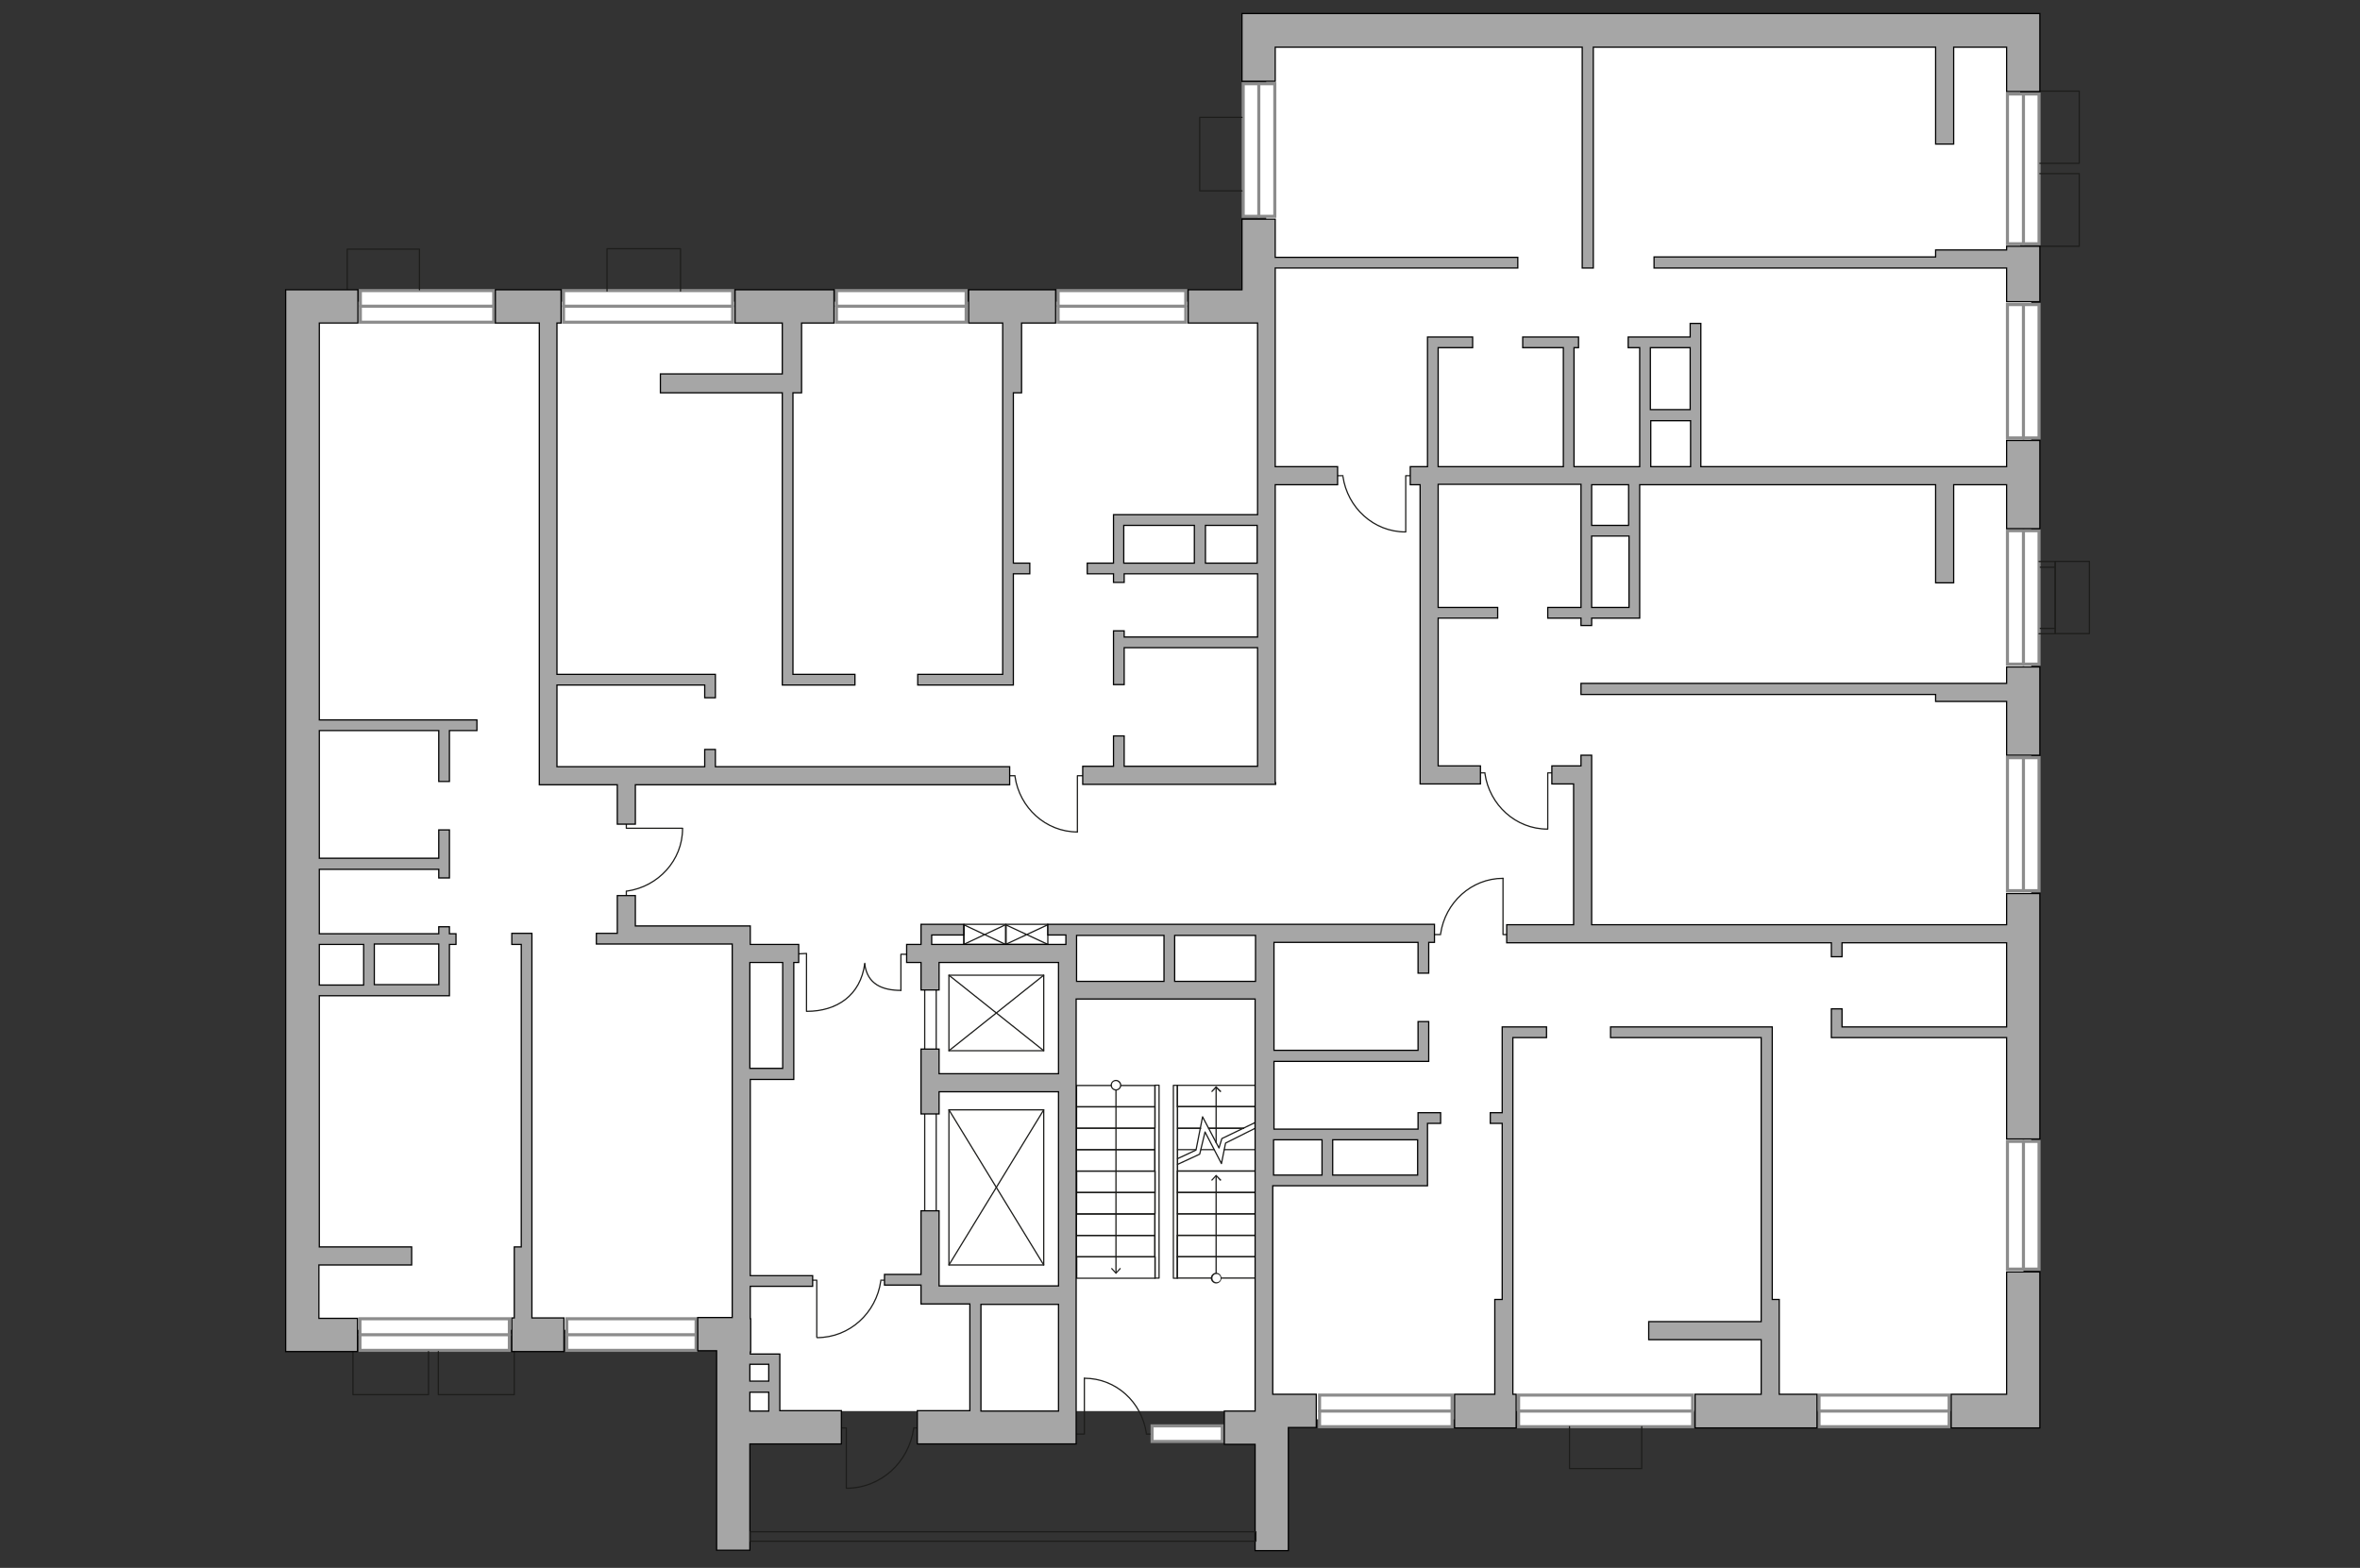 <?xml version="1.0" encoding="utf-8"?>
<!-- Generator: Adobe Illustrator 24.1.2, SVG Export Plug-In . SVG Version: 6.00 Build 0)  -->
<svg version="1.1" xmlns="http://www.w3.org/2000/svg" xmlns:xlink="http://www.w3.org/1999/xlink" x="0px" y="0px"
	 viewBox="0 0 575 382" style="enable-background:new 0 0 575 382;" xml:space="preserve">
<rect x="0" y="0" width="575" height="382" fill="#333333" stroke="none"/>
<style type="text/css">
	.st0{fill:#FFFFFF;}
	.st1{fill:#FFFFFF;stroke:#8C8C8C;stroke-width:0.75;stroke-linecap:round;stroke-miterlimit:10;}
	.st2{fill:none;stroke:#1D1D1B;stroke-width:0.3;stroke-linecap:round;stroke-linejoin:round;stroke-miterlimit:10;}
	.st3{fill:none;stroke:#1D1D1B;stroke-width:0.3;stroke-linecap:round;stroke-linejoin:round;}
	.st4{fill:#1D1D1B;}
	.st5{fill:#A6A6A6;stroke:#000000;stroke-width:0.3;stroke-miterlimit:22.926;}
</style>
<g id="bg">
	<polygon class="st0" points="494.9,73.5 492.2,73.5 492.2,8.2 438,8.2 438,7.4 401.6,7.4 401.6,5.3 308.5,5.3 308.5,73.5 
		73.7,73.5 73.7,189 73.7,229.2 73.7,241.3 73.7,301 73.7,324 177.7,324 177.7,343.8 307.6,343.8 307.6,345.8 357.9,345.8 
		357.9,343.8 493,343.8 493,301 494.9,301 	"/>
</g>
<g id="windows">
	<g>
		<rect x="302.9" y="20.4" class="st1" width="7.7" height="32.3"/>
		<line class="st1" x1="306.7" y1="20.4" x2="306.7" y2="52.7"/>
	</g>
	<g>
		<rect x="257.8" y="70.8" class="st1" width="31.1" height="7.7"/>
		<line class="st1" x1="288.9" y1="74.6" x2="257.8" y2="74.6"/>
	</g>
	<g>
		<rect x="203.8" y="70.8" class="st1" width="31.6" height="7.7"/>
		<line class="st1" x1="235.4" y1="74.6" x2="203.8" y2="74.6"/>
	</g>
	<g>
		<rect x="137.3" y="70.8" class="st1" width="41.2" height="7.7"/>
		<line class="st1" x1="178.5" y1="74.6" x2="137.3" y2="74.6"/>
	</g>
	<g>
		<rect x="87.8" y="70.8" class="st1" width="32.5" height="7.7"/>
		<line class="st1" x1="120.3" y1="74.6" x2="87.8" y2="74.6"/>
	</g>
	<g>
		<rect x="87.7" y="321.3" class="st1" width="36.4" height="7.7"/>
		<line class="st1" x1="124.2" y1="325.2" x2="87.7" y2="325.2"/>
	</g>
	<g>
		<rect x="138.1" y="321.3" class="st1" width="31.5" height="7.7"/>
		<line class="st1" x1="169.6" y1="325.2" x2="138.1" y2="325.2"/>
	</g>
	<g>
		<rect x="321.5" y="339.9" class="st1" width="32.3" height="7.7"/>
		<line class="st1" x1="353.8" y1="343.8" x2="321.5" y2="343.8"/>
	</g>
	<g>
		<rect x="370" y="339.9" class="st1" width="42.4" height="7.7"/>
		<line class="st1" x1="412.4" y1="343.8" x2="370" y2="343.8"/>
	</g>
	<g>
		<rect x="443.2" y="339.9" class="st1" width="31.7" height="7.7"/>
		<line class="st1" x1="474.9" y1="343.8" x2="443.2" y2="343.8"/>
	</g>
	<g>
		<rect x="489.1" y="278.1" class="st1" width="7.7" height="31.1"/>
		<line class="st1" x1="493" y1="278.1" x2="493" y2="309.2"/>
	</g>
	<g>
		<rect x="489.1" y="184.6" class="st1" width="7.7" height="32.4"/>
		<line class="st1" x1="493" y1="184.6" x2="493" y2="217"/>
	</g>
	<g>
		<rect x="489.1" y="129.3" class="st1" width="7.7" height="32.5"/>
		<line class="st1" x1="493" y1="129.3" x2="493" y2="161.9"/>
	</g>
	<g>
		<rect x="489.1" y="74.2" class="st1" width="7.7" height="32.5"/>
		<line class="st1" x1="493" y1="74.2" x2="493" y2="106.7"/>
	</g>
	<g>
		<rect x="489.1" y="22.9" class="st1" width="7.7" height="36.5"/>
		<line class="st1" x1="493" y1="22.9" x2="493" y2="59.4"/>
	</g>
	<g>
		<rect x="280.7" y="347.4" class="st1" width="17.1" height="3.8"/>
	</g>
</g>
<g id="plan">
	<g>
		<g>
			<rect x="231.2" y="270.4" class="st2" width="23.1" height="37.8"/>
			<line class="st2" x1="231.2" y1="308.2" x2="254.3" y2="270.4"/>
		</g>
		<line class="st2" x1="254.3" y1="308.2" x2="231.2" y2="270.4"/>
	</g>
	<g>
		<g>
			<rect x="231.2" y="237.6" class="st2" width="23.1" height="18.4"/>
			<line class="st2" x1="231.2" y1="256" x2="254.3" y2="237.6"/>
		</g>
		<line class="st2" x1="254.3" y1="256" x2="231.2" y2="237.6"/>
	</g>
	<line class="st2" x1="294.5" y1="274.9" x2="303" y2="274.9"/>
	<polyline class="st2" points="305.8,274.9 305.8,269.6 286.9,269.6 286.9,274.9 292.5,274.9 	"/>
	
		<rect x="293.8" y="257.5" transform="matrix(-1.836970e-16 1 -1 -1.836970e-16 563.436 -29.368)" class="st2" width="5.2" height="19.1"/>
	<polyline class="st2" points="292.5,274.9 286.9,274.9 286.9,280.1 	"/>
	<line class="st2" x1="303" y1="274.9" x2="294.5" y2="274.9"/>
	<polyline class="st2" points="291.3,280.1 286.9,280.1 286.9,285.3 305.9,285.3 305.9,280.1 298.3,280.1 	"/>
	<line class="st2" x1="295.8" y1="280.1" x2="292.6" y2="280.1"/>
	
		<rect x="293.8" y="278.4" transform="matrix(-1.836970e-16 1 -1 -1.836970e-16 584.328 -8.476)" class="st2" width="5.2" height="19.1"/>
	
		<rect x="293.8" y="283.6" transform="matrix(-1.836970e-16 1 -1 -1.836970e-16 589.545 -3.259)" class="st2" width="5.2" height="19.1"/>
	
		<rect x="293.8" y="288.8" transform="matrix(-1.836970e-16 1 -1 -1.836970e-16 594.762 1.958)" class="st2" width="5.2" height="19.1"/>
	
		<rect x="293.8" y="294.1" transform="matrix(-1.836970e-16 1 -1 -1.836970e-16 600.003 7.199)" class="st2" width="5.2" height="19.1"/>
	
		<rect x="293.8" y="299.3" transform="matrix(-1.836970e-16 1 -1 -1.836970e-16 605.197 12.393)" class="st2" width="5.2" height="19.1"/>
	<g>
		<g>
			<line class="st3" x1="296.3" y1="278.4" x2="296.3" y2="264.9"/>
			<g>
				<polygon class="st4" points="297.6,265.9 297.3,266.1 296.3,265.1 295.3,266.1 295.1,265.9 296.3,264.6 				"/>
			</g>
		</g>
	</g>
	<g>
		<g>
			<line class="st3" x1="296.3" y1="311.4" x2="296.3" y2="286.5"/>
			<g>
				<g>
					<circle class="st0" cx="296.3" cy="311.4" r="1.1"/>
					<path class="st4" d="M297.6,311.4c0-0.7-0.6-1.3-1.3-1.3s-1.3,0.6-1.3,1.3s0.6,1.3,1.3,1.3S297.6,312.1,297.6,311.4
						S297.6,312.1,297.6,311.4z M295.4,311.4c0-0.5,0.4-1,1-1c0.5,0,1,0.4,1,1s-0.4,1-1,1C295.8,312.4,295.4,311.9,295.4,311.4
						S295.4,311.9,295.4,311.4z"/>
				</g>
			</g>
			<g>
				<polygon class="st4" points="297.6,287.5 297.3,287.7 296.3,286.6 295.3,287.7 295.1,287.5 296.3,286.2 				"/>
			</g>
		</g>
	</g>
	<polyline class="st2" points="305.8,273.5 297.7,277.4 297,279.7 293,272.1 291.4,280.2 286.9,282.3 	"/>
	<polyline class="st2" points="305.8,274.9 298.6,278.5 297.6,283.5 293.6,275.8 292.3,281.2 286.9,283.7 	"/>
	
		<rect x="285.8" y="264.4" transform="matrix(-1 -1.224647e-16 1.224647e-16 -1 572.688 575.829)" class="st2" width="1" height="47"/>
	
		<rect x="269.2" y="294" transform="matrix(6.123234e-17 -1 1 6.123234e-17 -31.747 575.411)" class="st2" width="5.2" height="19.1"/>
	
		<rect x="269.2" y="299.3" transform="matrix(6.123234e-17 -1 1 6.123234e-17 -36.963 580.626)" class="st2" width="5.2" height="19.1"/>
	
		<rect x="269.2" y="288.8" transform="matrix(6.123234e-17 -1 1 6.123234e-17 -26.53 570.193)" class="st2" width="5.2" height="19.1"/>
	
		<rect x="269.2" y="283.6" transform="matrix(6.123234e-17 -1 1 6.123234e-17 -21.289 564.952)" class="st2" width="5.2" height="19.1"/>
	
		<rect x="269.2" y="278.4" transform="matrix(6.123234e-17 -1 1 6.123234e-17 -16.072 559.735)" class="st2" width="5.2" height="19.1"/>
	
		<rect x="269.2" y="273.1" transform="matrix(6.123234e-17 -1 1 6.123234e-17 -10.854 554.518)" class="st2" width="5.2" height="19.1"/>
	
		<rect x="269.2" y="267.9" transform="matrix(6.123234e-17 -1 1 6.123234e-17 -5.637 549.301)" class="st2" width="5.2" height="19.1"/>
	
		<rect x="269.2" y="262.7" transform="matrix(6.123234e-17 -1 1 6.123234e-17 -0.396 544.06)" class="st2" width="5.2" height="19.1"/>
	
		<rect x="269.2" y="257.5" transform="matrix(6.123234e-17 -1 1 6.123234e-17 4.797 538.866)" class="st2" width="5.2" height="19.1"/>
	<g>
		<g>
			<line class="st3" x1="271.9" y1="264.4" x2="271.9" y2="310.1"/>
			<g>
				<g>
					<circle class="st0" cx="271.9" cy="264.4" r="1.1"/>
					<path class="st4" d="M270.6,264.4c0,0.7,0.6,1.3,1.3,1.3s1.3-0.6,1.3-1.3s-0.6-1.3-1.3-1.3S270.6,263.7,270.6,264.4
						S270.6,263.7,270.6,264.4z M272.9,264.4c0,0.5-0.4,1-1,1c-0.5,0-1-0.4-1-1s0.4-1,1-1C272.4,263.4,272.9,263.9,272.9,264.4
						S272.9,263.9,272.9,264.4z"/>
				</g>
			</g>
			<g>
				<polygon class="st4" points="270.7,309.1 270.9,308.9 271.9,310 272.9,308.9 273.1,309.1 271.9,310.4 				"/>
			</g>
		</g>
	</g>
	<rect x="281.4" y="264.4" class="st2" width="1" height="47"/>
	<rect x="225.3" y="236.9" class="st2" width="2.8" height="58.8"/>
	<g>
		
			<rect x="245" y="225.3" transform="matrix(-1 -1.224647e-16 1.224647e-16 -1 500.3 455.403)" class="st2" width="10.2" height="4.9"/>
		<polyline class="st2" points="255.3,230.1 245,225.3 245,230.1 255.3,225.3 		"/>
		
			<rect x="234.8" y="225.3" transform="matrix(-1 -1.224647e-16 1.224647e-16 -1 479.882 455.403)" class="st2" width="10.2" height="4.9"/>
		<polyline class="st2" points="245,230.1 234.8,225.3 234.8,230.1 245,225.3 		"/>
	</g>
	<polyline class="st2" points="106.8,329.3 106.8,339.8 125.3,339.8 125.3,329.3 	"/>
	<polyline class="st2" points="86,329.3 86,339.8 104.4,339.8 104.4,329.3 	"/>
	<polyline class="st2" points="497,39.8 506.6,39.8 506.6,22.2 497,22.2 	"/>
	<polyline class="st2" points="497,60 506.6,60 506.6,42.3 497,42.3 	"/>
	
		<rect x="496.1" y="141.5" transform="matrix(6.123234e-17 -1 1 6.123234e-17 359.274 650.472)" class="st2" width="17.6" height="8.3"/>
	<polyline class="st2" points="102.2,70.6 102.2,60.7 84.6,60.7 84.6,70.6 	"/>
	<polyline class="st2" points="302.6,46.5 292.3,46.5 292.3,28.6 302.6,28.6 	"/>
	<polyline class="st2" points="147.9,70.9 147.9,60.6 165.8,60.6 165.8,70.9 	"/>
	<polyline class="st2" points="496.8,136.8 500.7,136.8 500.7,154.4 496.8,154.4 	"/>
	<line class="st2" x1="500.7" y1="138.2" x2="497.1" y2="138.2"/>
	<line class="st2" x1="500.7" y1="153.1" x2="497.1" y2="153.1"/>
	<polyline class="st2" points="400,347.6 400,357.8 382.4,357.8 382.4,347.6 	"/>
	<g>
		<polyline class="st2" points="377.1,202 377.1,188.3 379.4,188.3 		"/>
		<line class="st2" x1="359.7" y1="188.3" x2="361.8" y2="188.3"/>
		<path class="st2" d="M361.8,188.5c1.1,7.6,7.5,13.5,15.2,13.5"/>
	</g>
	<g>
		<polyline class="st2" points="342.5,129.6 342.5,115.9 344.8,115.9 		"/>
		<line class="st2" x1="325.1" y1="115.9" x2="327.2" y2="115.9"/>
		<path class="st2" d="M327.2,116.1c1.1,7.6,7.5,13.5,15.2,13.5"/>
	</g>
	<g>
		<polyline class="st2" points="262.5,202.7 262.5,189 264.8,189 		"/>
		<line class="st2" x1="245.2" y1="189" x2="247.3" y2="189"/>
		<path class="st2" d="M247.3,189.2c1.1,7.6,7.5,13.5,15.2,13.5"/>
	</g>
	<g>
		<polyline class="st2" points="166.3,201.8 152.6,201.8 152.6,199.5 		"/>
		<line class="st2" x1="152.6" y1="219.2" x2="152.6" y2="217.1"/>
		<path class="st2" d="M152.8,217.1c7.6-1.1,13.5-7.5,13.5-15.2"/>
	</g>
	<g>
		<polyline class="st2" points="366.2,214 366.2,227.7 368.5,227.7 		"/>
		<line class="st2" x1="348.9" y1="227.7" x2="351" y2="227.7"/>
		<path class="st2" d="M351,227.5c1.1-7.6,7.5-13.5,15.2-13.5"/>
	</g>
	<g>
		<polyline class="st2" points="264.2,335.8 264.2,349.4 261.9,349.4 		"/>
		<line class="st2" x1="280.2" y1="349.4" x2="279.3" y2="349.4"/>
		<path class="st2" d="M279.3,349.2c-1.1-7.6-7.4-13.4-15.1-13.4"/>
	</g>
	<g>
		<polyline class="st2" points="206.2,362.6 206.2,347.9 203.8,347.9 		"/>
		<line class="st2" x1="223.6" y1="347.9" x2="222.6" y2="347.9"/>
		<path class="st2" d="M222.6,348.1c-1.2,8.2-8,14.5-16.4,14.5"/>
	</g>
	<g>
		<polyline class="st2" points="199,325.8 199,311.9 196.7,311.9 		"/>
		<line class="st2" x1="215.5" y1="311.9" x2="214.6" y2="311.9"/>
		<path class="st2" d="M214.6,312.1c-1.1,7.8-7.6,13.8-15.5,13.8"/>
	</g>
	<g>
		<g>
			<polyline class="st2" points="219.5,241.3 219.5,232.5 221.2,232.5 			"/>
			<path class="st2" d="M210.7,234.9c0.6,4.9,4.3,6.4,8.8,6.4"/>
		</g>
		<g>
			<polyline class="st2" points="196.5,246.4 196.5,232.3 194.5,232.4 			"/>
			<path class="st2" d="M210.7,234.7c-1,7.9-6.9,11.7-14.1,11.7"/>
		</g>
	</g>
	<g>
		<polygon class="st5" points="488.9,339.7 475.4,339.7 475.4,347.9 488.9,347.9 496.5,347.9 497,347.9 497,309.9 488.9,309.9 		"/>
		<polygon class="st5" points="488.9,225.3 387.8,225.3 387.8,220.5 387.8,187.3 387.8,184 385.2,184 385.2,186.6 378.1,186.6 
			378.1,191 383.4,191 383.4,225.3 367.1,225.3 367.1,229.7 446.2,229.7 446.2,233.1 448.8,233.1 448.8,229.7 488.9,229.7 
			488.9,250.2 448.8,250.2 448.8,245.8 446.2,245.8 446.2,250.2 446.2,252.7 446.2,252.8 488.9,252.8 488.9,277.5 497,277.5 
			497,217.7 488.9,217.7 		"/>
		<polygon class="st5" points="488.9,166.5 485.7,166.5 471.6,166.5 385.2,166.5 385.2,169.2 471.6,169.2 471.6,170.9 488.9,170.9 
			488.9,184 497,184 497,162.5 488.9,162.5 		"/>
		<path class="st5" d="M488.9,113.7h-74.5V78.8h-2.6v3.3h-15.1v2.6h2.8v29h-4.1h-6h-5.9v-29h1.1v-2.6h-13.6v2.6h9.9v29h-30.5v-29
			h8.4v-2.6h-11v1.3v1.3v29h-4.2v4.4h2.4v68.5v4v0.4h14.7v-4.4h-10.3v-36h14.5V148h-14.5v-30h34.8v30h-8.1v2.6h8.1v1.8h2.6v-1.8
			h11.7v-1.3V148v-17.4V128v-9.9h72.1V142h4.4v-23.9h12.9v10.7h8.1v-21.5h-8.1V113.7z M411.8,84.7v15.1h-9.7V84.7H411.8z
			 M402.2,102.5h9.7v11.2h-9.7V102.5z M396.9,148h-9.1v-17.4h9.1V148z M396.9,128h-9.1v-9.9h1.5h6h1.5V128z"/>
		<polygon class="st5" points="488.9,60.9 471.6,60.9 471.6,62.6 403,62.6 403,65.3 471.6,65.3 485.7,65.3 488.9,65.3 488.9,73.5 
			497,73.5 497,60 488.9,60 		"/>
		<path class="st5" d="M77.8,78.7h9.4v-8.1H69.6v6.6v1.5v242.4v2.9v5.3h17.5v-8.1h-9.4v-13h22.6v-4.4H77.8v-61.2h10.8h2.6h15.7h1.9
			h0.7v-12.5h1.6v-2.6h-1.6v-1.7h-2.6v1.7H77.8v-15.7h29.1v2.1h2.6v-11.7h-2.6v6.9H77.8V178h29.1v12.4h2.6V178h6.7v-2.6H77.8V78.7z
			 M106.9,239.9H91.2v-9.9h15.7V239.9z M88.6,230.1v9.9H77.8v-9.9H88.6z"/>
		<polygon class="st5" points="302.6,3.3 302.6,3.9 302.6,3.9 302.6,19.8 310.7,19.8 310.7,11.5 385.5,11.5 385.5,65.3 388.2,65.3 
			388.2,11.5 471.6,11.5 471.6,35.1 476,35.1 476,11.5 488.9,11.5 488.9,22.3 497,22.3 497,11.5 497,8.8 497,3.3 		"/>
		<polygon class="st5" points="366,251.1 366,252.8 366,271.1 363.1,271.1 363.1,273.7 366,273.7 366,316.6 364.2,316.6 
			364.2,339.7 354.4,339.7 354.4,347.9 369.4,347.9 369.4,339.7 368.6,339.7 368.6,321 368.6,316.6 368.6,252.8 376.8,252.8 
			376.8,250.2 366,250.2 		"/>
		<path class="st5" d="M346.8,271.1h-1.3v4h-35.1v-16.5h35.1h1.9h0.7v-9.7h-2.6v7h-35.1v-26.3h35.1v7.5h2.6v-7.5h1.4v-4.4h-40.8
			h-2.4h-44h-2.6h-4.4v2.6h4.4v2.3h-1.8H227v-2.3h7.8v-2.6H227h-2.6v2.6v2.3h-3.5v4.4h3.5v6.7h4.4v-6.7h29.1v27.1h-29.1v-6h-4.4
			v15.8h4.4v-5.4h29.1v47.3h-29.1v-18.3h-4.4v15.5h-8.9v2.6h8.9v4.6h0.8h3.5h7.6v26h-12.8v8.1h34.3h4.4v-8.1v-26v-4.4v-47.3v-4.4
			v-18.2h43.6v96.3v0.4v3.7h-7.5v8.1h7.5v12.9v13h8.1v-30h6.8v-8.1h-10.6v-50.8h11.8h2.6h20.7h1.9h0.7v-15.2h3.2v-2.6h-3.2H346.8z
			 M257.9,343.8h-18.9v-26h18.9V343.8z M262.3,227.9h21.3v11.2h-21.3v-4.5v-4.4V227.9z M286.2,239.1v-11.2h19.7v11.2H286.2z
			 M310.3,286.3v-8.6h11.8v8.6H310.3z M324.7,286.3v-8.6h20.7v8.6H324.7z"/>
		<path class="st5" d="M190,339.2v-2.6v-4.1v-2.1v-0.5h-7.2v-0.5h0.1v-8.1h-0.1v0v-7.9h15.2v-2.6h-15.2V263h8h1.6h1v-28.5h1.2v-4.4
			h-11.8v-4.5h-2h-2.4h-23.6v-7.4h-4.4v9.2h-5.1v2.6h5.1h1.5h2.9h8.3h15.3v91h-3.8v0h-4.6v8.1h4.6v48.6h8.1v-25.9H205v-8.1h-15
			V339.2z M190.7,234.5v25.8h-8v-25.8H190.7z M187.3,343.8h-4.6v-4.6h4.6V343.8z M187.3,332.4v4.1h-4.6v-4.1H187.3z"/>
		<polygon class="st5" points="190.6,164.3 190.6,164.3 190.6,166.9 190.6,166.9 193.2,166.9 208.3,166.9 208.3,164.3 193.2,164.3 
			193.2,95.7 194.6,95.7 195.3,95.7 195.3,78.7 203.2,78.7 203.2,70.6 179.1,70.6 179.1,78.7 190.6,78.7 190.6,91.1 160.9,91.1 
			160.9,95.7 190.6,95.7 		"/>
		<polygon class="st5" points="245.4,166.9 246.9,166.9 246.9,139.8 250.9,139.8 250.9,137.2 246.9,137.2 246.9,95.7 248.9,95.7 
			248.9,78.7 257.2,78.7 257.2,70.6 236,70.6 236,78.7 244.3,78.7 244.3,91.6 244.3,95.7 244.3,164.3 223.6,164.3 223.6,166.9 
			244.3,166.9 		"/>
		<path class="st5" d="M310.7,190.7v-3.8v-68.8h15.2v-4.4h-15.2v-35V78v-1.5v-5.9v-5.3h59.1v-2.6h-59.1v-9.3h-8.1v17.2h-13.1v8.1
			h16.9v46.7h-35.1v0.5v2.1v9.2h-6.4v2.6h6.4v2.1h2.6v-2.1h32.5v15.4h-32.5v-1.5h-2.6v1.5v2.6v9h2.6v-9h32.5v28.9h-32.5v-7.4h-2.6
			v7.4h-7.5v4.4h47V190.7z M273.8,128h17.2v9.2h-17.2V128z M293.7,137.2V128h12.6v9.2H293.7z"/>
		<polygon class="st5" points="131.4,186.8 131.4,189.5 131.4,191.2 150.4,191.2 150.4,200.8 154.8,200.8 154.8,191.2 246,191.2 
			246,186.8 174.3,186.8 174.3,182.6 171.7,182.6 171.7,186.8 135.7,186.8 135.7,166.9 171.7,166.9 171.7,170 174.3,170 
			174.3,166.9 174.3,164.5 174.3,164.3 135.7,164.3 135.7,78.7 136.7,78.7 136.7,70.6 120.7,70.6 120.7,78.7 131.4,78.7 		"/>
		<polygon class="st5" points="129.6,307.1 129.6,303.8 129.6,230.1 129.6,227.4 127,227.4 124.7,227.4 124.7,230.1 127,230.1 
			127,303.8 125.3,303.8 125.3,321.1 124.7,321.1 124.7,329.3 137.4,329.3 137.4,321.1 129.6,321.1 		"/>
		<polygon class="st5" points="433.5,316.6 431.8,316.6 431.8,250.2 430,250.2 429.1,250.2 392.4,250.2 392.4,252.8 429.1,252.8 
			429.1,316.6 429.1,321 429.1,322 401.7,322 401.7,326.4 429.1,326.4 429.1,339.7 413,339.7 413,347.9 442.7,347.9 442.7,339.7 
			433.5,339.7 		"/>
	</g>
	<rect x="182.8" y="373.2" class="st2" width="123.2" height="2.3"/>
</g>
</svg>
